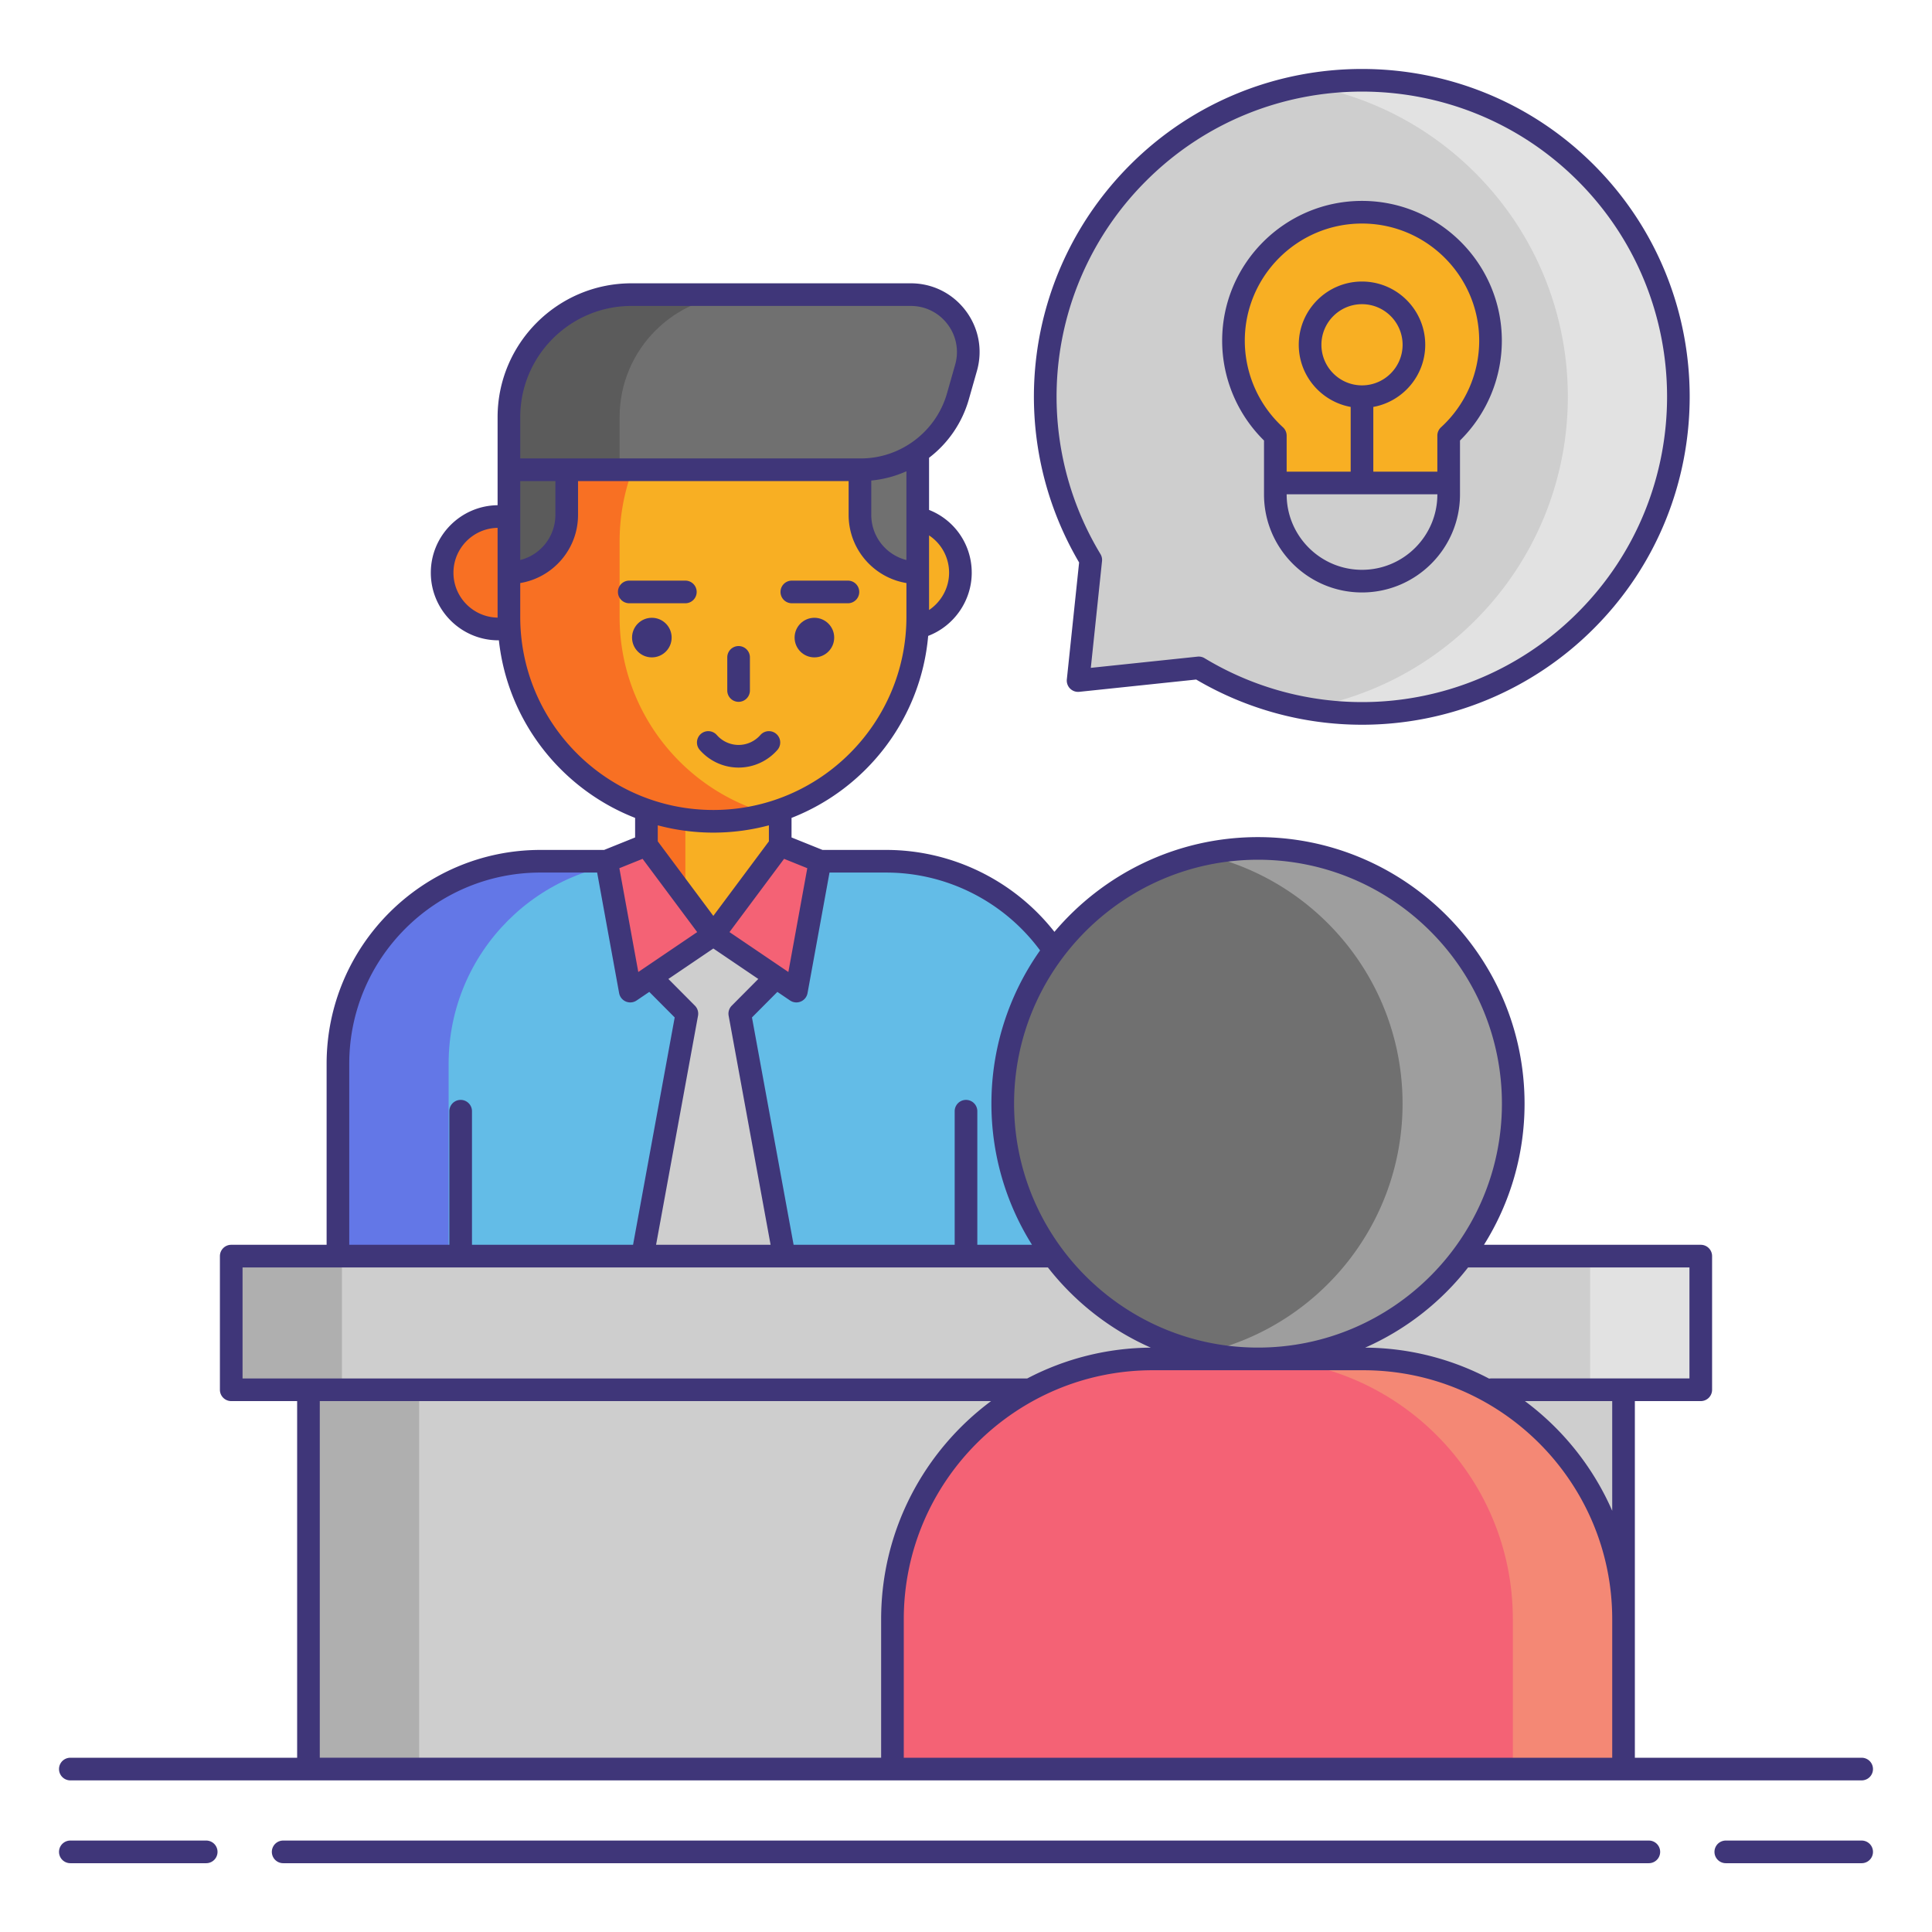 <svg xmlns="http://www.w3.org/2000/svg" xmlns:xlink="http://www.w3.org/1999/xlink" width="512" height="512" x="0" y="0" viewBox="0 0 256 256" style="enable-background:new 0 0 512 512" xml:space="preserve" class=""><g><path fill="#63BCE7" d="M144.262 197.306H44.777v-56.345c0-14.824 12.018-26.842 26.842-26.842h45.801c14.824 0 26.842 12.018 26.842 26.842z" opacity="1" data-original="#63bce7"></path><path fill="#6377E7" d="M86.286 114.118H71.619c-14.824 0-26.842 12.018-26.842 26.842v56.345h14.667V140.96c0-14.824 12.018-26.842 26.842-26.842z" opacity="1" data-original="#6377e7"></path><path fill="#F8AF23" d="M98.6 123.869h-8.16a4.782 4.782 0 0 1-4.782-4.782V95.354a4.782 4.782 0 0 1 4.782-4.782h8.16a4.782 4.782 0 0 1 4.782 4.782v23.733a4.782 4.782 0 0 1-4.782 4.782z" opacity="1" data-original="#f8af23" class=""></path><path fill="#F87023" d="M90.44 90.571a4.782 4.782 0 0 0-4.782 4.782v23.733a4.782 4.782 0 0 0 4.782 4.782h.374V90.571z" opacity="1" data-original="#f87023" class=""></path><circle cx="66.039" cy="75.89" r="7.453" fill="#F87023" opacity="1" data-original="#f87023" class=""></circle><circle cx="119.806" cy="75.89" r="7.453" fill="#F8AF23" opacity="1" data-original="#f8af23" class=""></circle><path fill="#F8AF23" d="M94.52 108.825c-14.959 0-27.086-12.127-27.086-27.086v-9.987c0-14.959 12.127-27.086 27.086-27.086 14.959 0 27.086 12.127 27.086 27.086v9.987c-.001 14.96-12.127 27.086-27.086 27.086z" opacity="1" data-original="#f8af23" class=""></path><path fill="#F87023" d="M82.101 81.74v-9.987c0-12.416 8.358-22.874 19.752-26.073a27.087 27.087 0 0 0-7.333-1.013c-14.959 0-27.086 12.127-27.086 27.086v9.987c0 14.959 12.127 27.086 27.086 27.086 2.543 0 5-.358 7.333-1.013-11.394-3.199-19.752-13.657-19.752-26.073z" opacity="1" data-original="#f87023" class=""></path><g fill="#3F3679"><circle cx="86.373" cy="84.483" r="2.623" fill="#3F3679" opacity="1" data-original="#3f3679" class=""></circle><circle cx="107.912" cy="84.483" r="2.623" fill="#3F3679" opacity="1" data-original="#3f3679" class=""></circle></g><path fill="#F46275" d="m85.657 111.979 8.863 11.89-11.006 7.458-3.14-17.221zM103.382 111.979l-8.862 11.89 11.005 7.458 3.141-17.221z" opacity="1" data-original="#f46275"></path><path fill="#CECECE" d="m98.023 134.315 4.795-4.823-8.298-5.623-8.298 5.623 4.795 4.823-5.983 32.669 9.486 12.612 9.486-12.612z" opacity="1" data-original="#cecece" class=""></path><path fill="#5B5B5B" d="M67.434 75.89a7.658 7.658 0 0 0 7.658-7.658V45.678l-1.406.871a13.21 13.21 0 0 0-6.252 11.229z" opacity="1" data-original="#5b5b5b"></path><path fill="#707070" d="M121.605 75.89a7.658 7.658 0 0 1-7.658-7.658V45.678l1.406.871a13.21 13.21 0 0 1 6.252 11.229z" opacity="1" data-original="#707070" class=""></path><path fill="#707070" d="M120.68 39.038H83.674c-8.969 0-16.24 7.271-16.24 16.24v6.966h46.631a13.37 13.37 0 0 0 12.86-9.712l1.08-3.795c1.383-4.863-2.269-9.699-7.325-9.699z" opacity="1" data-original="#707070" class=""></path><path fill="#5B5B5B" d="M98.341 39.038H83.674c-8.969 0-16.24 7.271-16.24 16.24v6.966h14.667v-6.966c0-8.969 7.271-16.24 16.24-16.24z" opacity="1" data-original="#5b5b5b"></path><path fill="#CECECE" d="M30.638 166.441h194.723v17.71H30.638z" opacity="1" data-original="#cecece" class=""></path><path fill="#AFAFAF" d="M30.638 166.441h14.667v17.71H30.638z" opacity="1" data-original="#afafaf"></path><path fill="#E2E2E2" d="M210.695 166.441h14.667v17.71h-14.667z" opacity="1" data-original="#e2e2e2" class=""></path><path fill="#CECECE" d="M40.873 184.151h174.254v50.258H40.873z" opacity="1" data-original="#cecece" class=""></path><path fill="#AFAFAF" d="M40.873 184.151H55.54v50.258H40.873z" opacity="1" data-original="#afafaf"></path><path fill="#CECECE" d="M210.129 82.22c16.38-16.38 16.38-42.937 0-59.317s-42.937-16.38-59.317 0c-13.913 13.913-16.001 35.165-6.28 51.289l-1.679 15.987L158.84 88.5c16.125 9.721 37.376 7.632 51.289-6.28z" opacity="1" data-original="#cecece" class=""></path><path fill="#E2E2E2" d="M210.129 22.899c-10.063-10.063-23.966-13.933-36.992-11.631a41.742 41.742 0 0 1 22.325 11.631c16.38 16.38 16.38 42.937 0 59.317a41.72 41.72 0 0 1-22.328 11.631c13.026 2.305 26.93-1.567 36.995-11.631 16.38-16.379 16.38-42.937 0-59.317z" opacity="1" data-original="#e2e2e2" class=""></path><circle cx="166.691" cy="146.242" r="33.821" fill="#707070" opacity="1" data-original="#707070" class=""></circle><path fill="#9E9E9E" d="M166.691 112.421c-2.519 0-4.971.284-7.333.807 15.152 3.351 26.488 16.855 26.488 33.015s-11.336 29.664-26.488 33.015a33.94 33.94 0 0 0 7.333.807c18.679 0 33.821-15.142 33.821-33.821 0-18.681-15.142-33.823-33.821-33.823z" opacity="1" data-original="#9e9e9e"></path><path fill="#F46275" d="M215.127 234.41h-96.872v-19.857c0-19.048 15.442-34.49 34.49-34.49h27.892c19.048 0 34.49 15.442 34.49 34.49z" opacity="1" data-original="#f46275"></path><path fill="#F48875" d="M180.637 180.063H165.97c19.048 0 34.49 15.442 34.49 34.49v19.857h14.667v-19.857c0-19.048-15.442-34.49-34.49-34.49z" opacity="1" data-original="#f48875"></path><path fill="#F8AF23" d="M197.503 45.15c0-9.406-7.625-17.03-17.03-17.03-9.406 0-17.03 7.625-17.03 17.03 0 4.98 2.138 9.46 5.546 12.574v7.795c0 6.343 5.142 11.484 11.484 11.484 6.343 0 11.485-5.142 11.485-11.484v-7.795a16.986 16.986 0 0 0 5.545-12.574z" opacity="1" data-original="#f8af23" class=""></path><path fill="#CECECE" d="M168.988 65.519c0 6.343 5.142 11.484 11.484 11.484 6.343 0 11.485-5.142 11.485-11.484v-1.522h-22.969z" opacity="1" data-original="#cecece" class=""></path><circle cx="180.473" cy="45.683" r="6.879" fill="#F8AF23" opacity="1" data-original="#f8af23" class=""></circle><g fill="#3F3679"><path d="M27.323 243.883H9.32a1.5 1.5 0 1 0 0 3h18.003a1.5 1.5 0 1 0 0-3zM246.68 243.883h-18.003a1.5 1.5 0 1 0 0 3h18.003a1.5 1.5 0 1 0 0-3zM218.479 243.883H37.521a1.5 1.5 0 1 0 0 3H218.48a1.5 1.5 0 1 0-.001-3zM9.32 235.91h237.36a1.5 1.5 0 1 0 0-3h-30.053V185.652h8.734a1.5 1.5 0 0 0 1.5-1.5v-17.71a1.5 1.5 0 0 0-1.5-1.5h-28.725a35.101 35.101 0 0 0 5.376-18.699c0-19.476-15.845-35.321-35.321-35.321-10.806 0-20.489 4.883-26.974 12.553-5.358-6.82-13.583-10.855-22.297-10.855h-8.432l-4.106-1.653v-2.592c9.906-3.868 17.14-13.104 18.106-24.116 3.427-1.308 5.771-4.658 5.771-8.367a8.908 8.908 0 0 0-5.654-8.324v-6.91a14.846 14.846 0 0 0 5.263-7.714l1.08-3.795c.789-2.774.245-5.686-1.494-7.987s-4.39-3.622-7.274-3.622H83.674c-9.782 0-17.74 7.958-17.74 17.74v11.664c-4.889.057-8.849 4.046-8.849 8.948 0 4.937 4.016 8.953 8.953 8.953.022 0 .044-.005.066-.005 1.165 10.756 8.321 19.735 18.052 23.535v2.592l-4.115 1.657c-.013 0-.025-.004-.038-.004H71.62c-15.628 0-28.342 12.714-28.342 28.342v23.98H30.639a1.5 1.5 0 0 0-1.5 1.5v17.71a1.5 1.5 0 0 0 1.5 1.5h8.734v47.258H9.32a1.5 1.5 0 1 0 0 3zm110.435-3v-18.357c0-18.19 14.799-32.99 32.99-32.99h27.892c18.191 0 32.99 14.799 32.99 32.99v18.357zm93.872-32.722a36.195 36.195 0 0 0-11.57-14.537h11.57zm10.234-32.247v14.71H197.558c-.083 0-.163.011-.243.024a35.749 35.749 0 0 0-16.418-4.106 35.506 35.506 0 0 0 13.633-10.629h29.331zm-57.17-54.021c17.822 0 32.321 14.499 32.321 32.321s-14.499 32.321-32.321 32.321-32.321-14.499-32.321-32.321 14.499-32.321 32.321-32.321zm-56.777 1.699h7.506c8.046 0 15.624 3.851 20.396 10.317a35.115 35.115 0 0 0-6.447 20.306 35.101 35.101 0 0 0 5.376 18.699H129.5v-17.699a1.5 1.5 0 1 0-3 0v17.699h-21.343l-5.517-30.125 3.366-3.385 1.679 1.137a1.498 1.498 0 0 0 1.422.141c.467-.196.804-.616.895-1.114zm-17.833 17.638-3.518-3.539 5.958-4.037 5.957 4.037-3.518 3.539c-.346.349-.5.845-.412 1.328l5.559 30.356H86.933l5.559-30.356a1.5 1.5 0 0 0-.411-1.328zm12.381-4.463-7.802-5.287 7.234-9.706 3.076 1.239zm21.297-52.904c0 2.009-1.039 3.853-2.654 4.941V70.944a5.914 5.914 0 0 1 2.654 4.946zm-5.654-4.137v2.453a6.17 6.17 0 0 1-4.658-5.973v-4.559a14.775 14.775 0 0 0 4.658-1.23zM68.934 55.278c0-8.127 6.612-14.74 14.74-14.74h37.006c1.935 0 3.714.886 4.88 2.43a6.063 6.063 0 0 1 1.002 5.359l-1.08 3.795c-1.444 5.077-6.14 8.623-11.417 8.623H68.934V57.78zm0 16.475v-8.008h4.658v4.488a6.17 6.17 0 0 1-4.658 5.973zm-8.849 4.137c0-3.247 2.614-5.891 5.849-5.948V81.74c0 .033.002.065.003.098-3.236-.055-5.852-2.7-5.852-5.948zm8.849 5.85v-4.483c4.337-.719 7.658-4.486 7.658-9.024v-4.488h35.856v4.488c0 4.538 3.321 8.305 7.658 9.024v4.483c0 14.108-11.478 25.586-25.586 25.586S68.934 95.848 68.934 81.74zm25.586 28.586a28.52 28.52 0 0 0 7.362-.966v2.121l-7.362 9.879-7.363-9.879v-2.122a28.49 28.49 0 0 0 7.363.967zm-9.374 3.476 7.234 9.706-7.803 5.287-2.508-13.754zM46.277 140.96c0-13.974 11.369-25.342 25.342-25.342h7.506l2.913 15.977a1.5 1.5 0 0 0 2.317.973l1.679-1.137 3.366 3.385-5.517 30.125H62.54v-17.699a1.5 1.5 0 1 0-3 0v17.699H46.277zm-14.138 26.981h106.713a35.515 35.515 0 0 0 13.633 10.629 35.749 35.749 0 0 0-16.37 4.082H32.139zm10.234 17.71h88.952c-8.834 6.564-14.57 17.075-14.57 28.901v18.357H42.373z" fill="#3F3679" opacity="1" data-original="#3f3679" class=""></path><path d="M97.867 92.997a1.5 1.5 0 0 0 1.5-1.5v-4.391a1.5 1.5 0 1 0-3 0v4.391a1.5 1.5 0 0 0 1.5 1.5zM103.011 99.371a1.5 1.5 0 0 0-2.256-1.978c-.733.835-1.786 1.315-2.888 1.315s-2.155-.479-2.888-1.315a1.5 1.5 0 0 0-2.256 1.978c1.302 1.485 3.177 2.337 5.144 2.337s3.842-.852 5.144-2.337zM90.813 76.935H83.38a1.5 1.5 0 1 0 0 3h7.433a1.5 1.5 0 1 0 0-3zM104.921 79.935h7.433a1.5 1.5 0 1 0 0-3h-7.433a1.5 1.5 0 1 0 0 3zM141.361 90.022a1.5 1.5 0 0 0 1.648 1.648l15.491-1.627a43.313 43.313 0 0 0 21.972 5.989 43.38 43.38 0 0 0 30.717-12.752c16.938-16.939 16.938-44.5 0-61.438s-44.5-16.938-61.438 0c-14.034 14.034-16.782 35.63-6.763 52.688zm10.512-66.059c15.77-15.769 41.427-15.769 57.196 0s15.769 41.427 0 57.196a40.353 40.353 0 0 1-49.455 6.056 1.49 1.49 0 0 0-.931-.207l-14.145 1.486 1.486-14.146a1.502 1.502 0 0 0-.207-.931 40.351 40.351 0 0 1 6.056-49.454z" fill="#3F3679" opacity="1" data-original="#3f3679" class=""></path><path d="M167.488 65.519c0 7.16 5.825 12.984 12.984 12.984s12.985-5.825 12.985-12.984v-7.15a18.584 18.584 0 0 0 5.545-13.219c0-10.218-8.313-18.53-18.53-18.53s-18.53 8.313-18.53 18.53c0 4.966 2.013 9.746 5.546 13.219zm12.985 9.984c-5.505 0-9.984-4.479-9.984-9.984v-.022h19.969v.022c0 5.505-4.479 9.984-9.985 9.984zm0-24.441c-2.966 0-5.378-2.413-5.378-5.378s2.413-5.379 5.378-5.379 5.379 2.413 5.379 5.379-2.414 5.378-5.379 5.378zm-15.531-5.912c0-8.563 6.967-15.53 15.53-15.53s15.53 6.967 15.53 15.53a15.57 15.57 0 0 1-5.058 11.467 1.5 1.5 0 0 0-.488 1.107v4.773h-8.485V53.92c3.906-.71 6.879-4.129 6.879-8.236 0-4.62-3.759-8.379-8.379-8.379s-8.378 3.759-8.378 8.379c0 4.107 2.973 7.526 6.878 8.236v8.578h-8.484v-4.773a1.5 1.5 0 0 0-.488-1.107 15.58 15.58 0 0 1-5.057-11.468z" fill="#3F3679" opacity="1" data-original="#3f3679" class=""></path></g></g></svg>